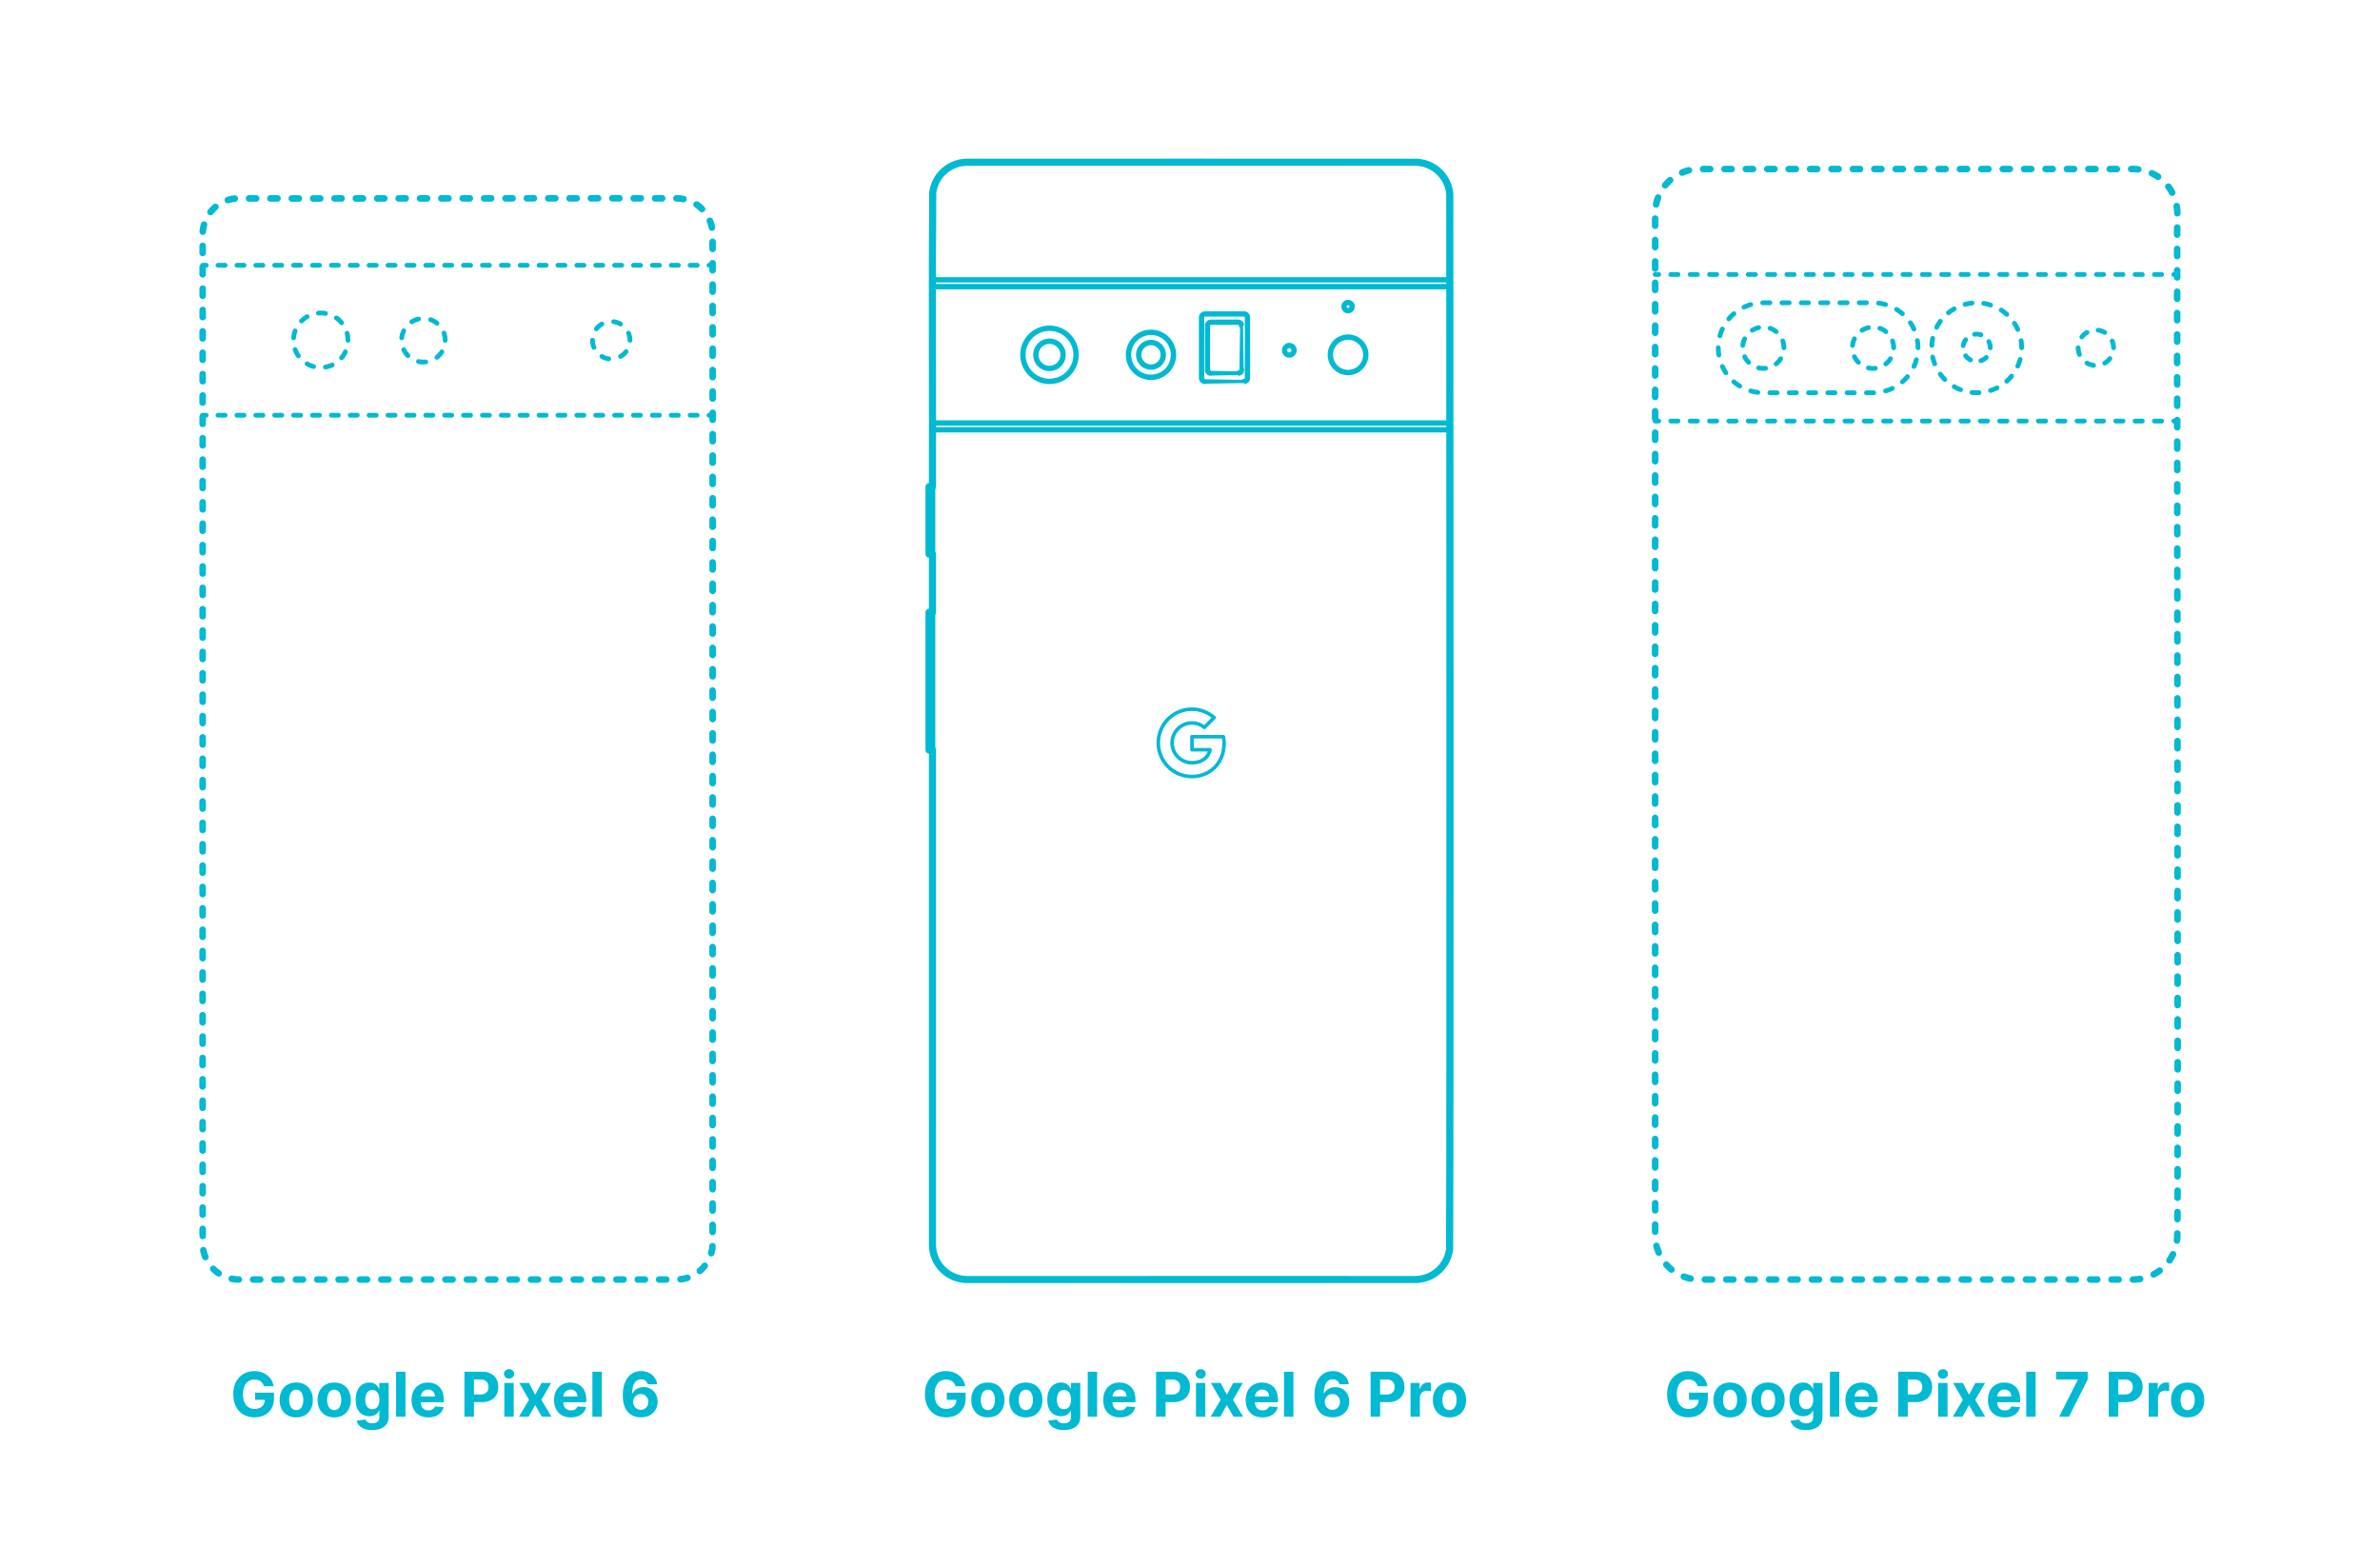 <?xml version="1.0" encoding="utf-8"?>
<!-- Generator: Adobe Illustrator 27.0.1, SVG Export Plug-In . SVG Version: 6.00 Build 0)  -->
<!DOCTYPE svg PUBLIC "-//W3C//DTD SVG 1.1//EN" "http://www.w3.org/Graphics/SVG/1.1/DTD/svg11.dtd">
<svg version="1.1" xmlns:x="http://ns.adobe.com/Extensibility/1.0/" xmlns:i="http://ns.adobe.com/AdobeIllustrator/10.0/" xmlns:graph="http://ns.adobe.com/Graphs/1.0/"
	 xmlns="http://www.w3.org/2000/svg" xmlns:xlink="http://www.w3.org/1999/xlink" x="0px" y="0px" width="1000px" height="650px"
	 viewBox="0 0 1000 650" enable-background="new 0 0 1000 650" xml:space="preserve">
<g id="FILL-BACKGROUND">
	<rect x="0" fill="#FFFFFF" width="1000" height="650"/>
</g>
<g id="N-DIMENSIONS">
</g>
<g id="N-TEXT">
	<g id="MTEXT_00000067931132960881914860000011599918579789640358_">
		<g>
			<g>
				<path fill="#00B9D2" d="M110.888,582.463c-0.129-0.449-0.311-0.848-0.545-1.196c-0.234-0.348-0.519-0.643-0.854-0.886
					c-0.336-0.243-0.718-0.429-1.146-0.559s-0.9-0.194-1.417-0.194c-0.967,0-1.814,0.24-2.544,0.72s-1.297,1.177-1.703,2.091
					s-0.609,2.03-0.609,3.347c0,1.317,0.2,2.438,0.6,3.361c0.4,0.923,0.967,1.626,1.699,2.11s1.598,0.725,2.595,0.725
					c0.904,0,1.679-0.162,2.322-0.484c0.643-0.323,1.135-0.78,1.477-1.371c0.342-0.591,0.513-1.29,0.513-2.096l0.812,0.12h-4.875
					v-3.01h7.913v2.382c0,1.662-0.352,3.088-1.053,4.28c-0.702,1.191-1.668,2.108-2.899,2.751c-1.231,0.644-2.641,0.965-4.229,0.965
					c-1.772,0-3.33-0.392-4.672-1.177c-1.342-0.785-2.387-1.902-3.135-3.352c-0.748-1.45-1.122-3.172-1.122-5.166
					c0-1.533,0.224-2.9,0.67-4.104s1.072-2.224,1.879-3.061c0.806-0.837,1.745-1.474,2.815-1.911
					c1.071-0.437,2.231-0.655,3.481-0.655c1.07,0,2.068,0.155,2.991,0.466c0.923,0.311,1.743,0.75,2.461,1.315
					c0.717,0.566,1.303,1.239,1.759,2.018c0.455,0.779,0.748,1.636,0.877,2.571H110.888z"/>
				<path fill="#00B9D2" d="M124.46,595.537c-1.435,0-2.673-0.306-3.716-0.918c-1.044-0.612-1.849-1.468-2.415-2.567
					s-0.85-2.374-0.85-3.827c0-1.465,0.283-2.747,0.85-3.845c0.566-1.099,1.371-1.955,2.415-2.567
					c1.043-0.612,2.281-0.919,3.716-0.919s2.673,0.307,3.716,0.919c1.044,0.612,1.849,1.468,2.415,2.567
					c0.566,1.099,0.85,2.38,0.85,3.845c0,1.453-0.283,2.729-0.85,3.827s-1.371,1.955-2.415,2.567
					C127.133,595.23,125.895,595.537,124.46,595.537z M124.479,592.49c0.652,0,1.197-0.186,1.634-0.559
					c0.438-0.372,0.769-0.882,0.993-1.528c0.225-0.646,0.337-1.382,0.337-2.207c0-0.825-0.112-1.561-0.337-2.207
					c-0.225-0.646-0.556-1.157-0.993-1.533c-0.437-0.375-0.981-0.563-1.634-0.563c-0.659,0-1.211,0.188-1.657,0.563
					c-0.446,0.375-0.782,0.887-1.007,1.533c-0.225,0.646-0.337,1.382-0.337,2.207c0,0.825,0.112,1.56,0.337,2.207
					c0.225,0.646,0.561,1.156,1.007,1.528C123.268,592.304,123.819,592.49,124.479,592.49z"/>
				<path fill="#00B9D2" d="M140.414,595.537c-1.434,0-2.673-0.306-3.716-0.918s-1.849-1.468-2.414-2.567
					c-0.566-1.099-0.85-2.374-0.85-3.827c0-1.465,0.283-2.747,0.85-3.845c0.565-1.099,1.371-1.955,2.414-2.567
					s2.282-0.919,3.716-0.919c1.435,0,2.674,0.307,3.717,0.919s1.848,1.468,2.414,2.567c0.566,1.099,0.85,2.38,0.85,3.845
					c0,1.453-0.283,2.729-0.85,3.827s-1.371,1.955-2.414,2.567S141.849,595.537,140.414,595.537z M140.433,592.49
					c0.652,0,1.197-0.186,1.635-0.559c0.437-0.372,0.768-0.882,0.992-1.528c0.225-0.646,0.337-1.382,0.337-2.207
					c0-0.825-0.112-1.561-0.337-2.207c-0.225-0.646-0.556-1.157-0.992-1.533c-0.438-0.375-0.982-0.563-1.635-0.563
					c-0.658,0-1.211,0.188-1.657,0.563c-0.446,0.375-0.781,0.887-1.006,1.533c-0.225,0.646-0.337,1.382-0.337,2.207
					c0,0.825,0.112,1.56,0.337,2.207c0.225,0.646,0.56,1.156,1.006,1.528C139.222,592.304,139.774,592.49,140.433,592.49z"/>
				<path fill="#00B9D2" d="M156.351,600.874c-1.274,0-2.365-0.174-3.273-0.522c-0.907-0.348-1.629-0.82-2.165-1.417
					c-0.535-0.597-0.883-1.268-1.043-2.013l3.638-0.49c0.111,0.283,0.286,0.548,0.526,0.794c0.24,0.246,0.559,0.444,0.956,0.595
					c0.396,0.151,0.881,0.227,1.454,0.227c0.855,0,1.562-0.208,2.118-0.624c0.558-0.416,0.836-1.109,0.836-2.082v-2.594h-0.166
					c-0.173,0.394-0.431,0.766-0.775,1.117c-0.345,0.351-0.788,0.637-1.33,0.858c-0.541,0.222-1.188,0.333-1.938,0.333
					c-1.065,0-2.033-0.248-2.904-0.743s-1.563-1.256-2.077-2.281s-0.771-2.322-0.771-3.892c0-1.606,0.261-2.948,0.784-4.025
					s1.221-1.884,2.092-2.419c0.871-0.536,1.826-0.804,2.866-0.804c0.794,0,1.459,0.134,1.995,0.402
					c0.535,0.268,0.968,0.6,1.297,0.997s0.583,0.787,0.762,1.168h0.147v-2.382h3.905v14.32c0,1.206-0.295,2.216-0.886,3.028
					s-1.408,1.423-2.451,1.833C158.903,600.668,157.705,600.874,156.351,600.874z M156.434,592.102c0.634,0,1.171-0.158,1.611-0.476
					c0.44-0.317,0.778-0.772,1.016-1.366c0.237-0.594,0.355-1.307,0.355-2.138s-0.117-1.552-0.351-2.165
					c-0.234-0.612-0.572-1.088-1.016-1.426s-0.982-0.508-1.616-0.508c-0.646,0-1.19,0.174-1.634,0.521s-0.779,0.83-1.007,1.445
					c-0.228,0.616-0.342,1.327-0.342,2.133c0,0.819,0.116,1.525,0.347,2.119c0.23,0.594,0.566,1.053,1.006,1.375
					C155.244,591.94,155.787,592.102,156.434,592.102z"/>
				<path fill="#00B9D2" d="M170.356,576.351v18.909h-3.933v-18.909H170.356z"/>
				<path fill="#00B9D2" d="M179.959,595.537c-1.459,0-2.713-0.297-3.763-0.891c-1.05-0.594-1.857-1.438-2.424-2.53
					c-0.566-1.092-0.85-2.387-0.85-3.882c0-1.458,0.283-2.739,0.85-3.841c0.566-1.102,1.365-1.96,2.396-2.576
					c1.03-0.615,2.241-0.923,3.633-0.923c0.936,0,1.808,0.149,2.617,0.448c0.81,0.298,1.518,0.746,2.124,1.343
					s1.078,1.347,1.417,2.248c0.339,0.902,0.508,1.956,0.508,3.163v1.08h-11.975v-2.438h8.272c0-0.566-0.123-1.068-0.369-1.505
					s-0.587-0.78-1.021-1.03c-0.434-0.249-0.938-0.374-1.51-0.374c-0.597,0-1.125,0.137-1.583,0.411
					c-0.459,0.274-0.817,0.64-1.076,1.099c-0.258,0.458-0.391,0.968-0.396,1.528v2.317c0,0.702,0.131,1.308,0.393,1.819
					c0.261,0.511,0.632,0.905,1.112,1.182c0.479,0.277,1.049,0.416,1.708,0.416c0.437,0,0.837-0.062,1.2-0.185
					s0.674-0.308,0.933-0.554c0.259-0.246,0.455-0.547,0.591-0.905l3.638,0.24c-0.185,0.874-0.562,1.636-1.131,2.285
					s-1.302,1.154-2.197,1.514C182.161,595.357,181.128,595.537,179.959,595.537z"/>
				<path fill="#00B9D2" d="M195.138,595.26v-18.909h7.46c1.434,0,2.656,0.272,3.665,0.817c1.01,0.544,1.78,1.299,2.313,2.262
					c0.532,0.963,0.799,2.073,0.799,3.329s-0.271,2.364-0.812,3.324c-0.542,0.96-1.325,1.708-2.351,2.244
					c-1.024,0.536-2.264,0.803-3.716,0.803h-4.755v-3.204h4.108c0.77,0,1.405-0.134,1.906-0.402c0.502-0.268,0.878-0.64,1.127-1.117
					c0.249-0.477,0.374-1.026,0.374-1.648c0-0.628-0.125-1.177-0.374-1.648c-0.249-0.471-0.627-0.837-1.131-1.099
					c-0.505-0.262-1.146-0.393-1.921-0.393h-2.696v15.641H195.138z"/>
				<path fill="#00B9D2" d="M213.89,579.25c-0.585,0-1.087-0.194-1.505-0.582c-0.419-0.388-0.628-0.855-0.628-1.403
					s0.209-1.017,0.628-1.408c0.418-0.391,0.917-0.586,1.495-0.586c0.591,0,1.095,0.194,1.51,0.582
					c0.416,0.388,0.623,0.855,0.623,1.403s-0.207,1.018-0.623,1.408C214.975,579.055,214.474,579.25,213.89,579.25z M211.904,595.26
					v-14.182h3.934v14.182H211.904z"/>
				<path fill="#00B9D2" d="M222.264,581.078l2.604,4.958l2.668-4.958h4.035l-4.108,7.091l4.219,7.091h-4.016l-2.798-4.903
					l-2.751,4.903h-4.062l4.21-7.091l-4.062-7.091H222.264z"/>
				<path fill="#00B9D2" d="M239.834,595.537c-1.459,0-2.713-0.297-3.763-0.891c-1.05-0.594-1.857-1.438-2.424-2.53
					c-0.566-1.092-0.85-2.387-0.85-3.882c0-1.458,0.283-2.739,0.85-3.841c0.566-1.102,1.365-1.96,2.396-2.576
					c1.03-0.615,2.241-0.923,3.633-0.923c0.936,0,1.808,0.149,2.617,0.448c0.81,0.298,1.518,0.746,2.124,1.343
					s1.078,1.347,1.417,2.248c0.339,0.902,0.508,1.956,0.508,3.163v1.08h-11.975v-2.438h8.272c0-0.566-0.123-1.068-0.369-1.505
					s-0.587-0.78-1.021-1.03c-0.434-0.249-0.938-0.374-1.51-0.374c-0.597,0-1.125,0.137-1.583,0.411
					c-0.459,0.274-0.817,0.64-1.076,1.099c-0.258,0.458-0.391,0.968-0.396,1.528v2.317c0,0.702,0.131,1.308,0.393,1.819
					c0.261,0.511,0.632,0.905,1.112,1.182c0.479,0.277,1.049,0.416,1.708,0.416c0.437,0,0.837-0.062,1.2-0.185
					s0.674-0.308,0.933-0.554c0.259-0.246,0.455-0.547,0.591-0.905l3.638,0.24c-0.185,0.874-0.562,1.636-1.131,2.285
					s-1.302,1.154-2.197,1.514C242.036,595.357,241.003,595.537,239.834,595.537z"/>
				<path fill="#00B9D2" d="M252.843,576.351v18.909h-3.933v-18.909H252.843z"/>
				<path fill="#00B9D2" d="M269.23,595.518c-0.973-0.006-1.909-0.169-2.811-0.489c-0.902-0.32-1.71-0.84-2.424-1.56
					c-0.715-0.72-1.279-1.674-1.694-2.862c-0.416-1.188-0.623-2.647-0.623-4.376c0.006-1.588,0.188-3.008,0.549-4.261
					c0.36-1.252,0.877-2.316,1.552-3.19c0.674-0.874,1.481-1.54,2.423-1.999c0.942-0.458,1.998-0.688,3.167-0.688
					c1.262,0,2.376,0.245,3.343,0.734c0.966,0.489,1.743,1.153,2.331,1.99s0.943,1.776,1.066,2.816h-3.942
					c-0.154-0.659-0.478-1.175-0.97-1.551c-0.492-0.375-1.102-0.563-1.828-0.563c-1.23,0-2.165,0.536-2.802,1.606
					c-0.638,1.071-0.962,2.527-0.975,4.367h0.13c0.283-0.56,0.666-1.039,1.149-1.436s1.034-0.702,1.652-0.914
					c0.619-0.212,1.272-0.319,1.962-0.319c1.12,0,2.117,0.263,2.992,0.79c0.873,0.526,1.562,1.248,2.067,2.165
					c0.505,0.917,0.758,1.967,0.758,3.148c0,1.281-0.298,2.419-0.892,3.417s-1.422,1.777-2.483,2.34
					C271.867,595.246,270.635,595.524,269.23,595.518z M269.213,592.379c0.615,0,1.166-0.147,1.652-0.443s0.868-0.696,1.145-1.2
					c0.277-0.505,0.416-1.071,0.416-1.699s-0.138-1.191-0.411-1.689c-0.274-0.499-0.651-0.896-1.131-1.191
					c-0.48-0.295-1.028-0.443-1.644-0.443c-0.462,0-0.888,0.086-1.279,0.258c-0.391,0.173-0.732,0.413-1.024,0.72
					c-0.292,0.308-0.521,0.664-0.688,1.066c-0.167,0.403-0.25,0.833-0.25,1.288c0,0.609,0.141,1.167,0.421,1.671
					c0.279,0.505,0.661,0.908,1.145,1.209S268.597,592.379,269.213,592.379z"/>
			</g>
		</g>
	</g>
	<g id="MTEXT_00000147934543772590940900000000039955178848494489_">
		<g>
			<g>
				<path fill="#00B9D2" d="M401.494,582.463c-0.129-0.449-0.311-0.848-0.544-1.196c-0.234-0.348-0.519-0.643-0.854-0.886
					s-0.717-0.429-1.145-0.559s-0.9-0.194-1.418-0.194c-0.966,0-1.813,0.24-2.543,0.72s-1.298,1.177-1.704,2.091
					s-0.609,2.03-0.609,3.347c0,1.317,0.2,2.438,0.601,3.361s0.966,1.626,1.699,2.11c0.732,0.483,1.597,0.725,2.594,0.725
					c0.905,0,1.679-0.162,2.322-0.484c0.644-0.323,1.136-0.78,1.478-1.371c0.342-0.591,0.513-1.29,0.513-2.096l0.812,0.12h-4.875
					v-3.01h7.912v2.382c0,1.662-0.351,3.088-1.053,4.28c-0.701,1.191-1.668,2.108-2.898,2.751c-1.231,0.644-2.641,0.965-4.229,0.965
					c-1.772,0-3.33-0.392-4.672-1.177c-1.342-0.785-2.387-1.902-3.134-3.352c-0.748-1.45-1.122-3.172-1.122-5.166
					c0-1.533,0.223-2.9,0.669-4.104s1.072-2.224,1.879-3.061c0.807-0.837,1.745-1.474,2.816-1.911s2.231-0.655,3.48-0.655
					c1.071,0,2.068,0.155,2.992,0.466c0.923,0.311,1.743,0.75,2.46,1.315c0.717,0.566,1.304,1.239,1.759,2.018
					c0.456,0.779,0.748,1.636,0.877,2.571H401.494z"/>
				<path fill="#00B9D2" d="M415.066,595.537c-1.434,0-2.673-0.306-3.716-0.918s-1.849-1.468-2.414-2.567
					c-0.566-1.099-0.85-2.374-0.85-3.827c0-1.465,0.283-2.747,0.85-3.845c0.565-1.099,1.371-1.955,2.414-2.567
					s2.282-0.919,3.716-0.919c1.435,0,2.674,0.307,3.717,0.919s1.848,1.468,2.414,2.567c0.566,1.099,0.85,2.38,0.85,3.845
					c0,1.453-0.283,2.729-0.85,3.827s-1.371,1.955-2.414,2.567S416.501,595.537,415.066,595.537z M415.085,592.49
					c0.652,0,1.197-0.186,1.635-0.559c0.437-0.372,0.768-0.882,0.992-1.528c0.225-0.646,0.337-1.382,0.337-2.207
					c0-0.825-0.112-1.561-0.337-2.207c-0.225-0.646-0.556-1.157-0.992-1.533c-0.438-0.375-0.982-0.563-1.635-0.563
					c-0.658,0-1.211,0.188-1.657,0.563c-0.446,0.375-0.781,0.887-1.006,1.533c-0.225,0.646-0.337,1.382-0.337,2.207
					c0,0.825,0.112,1.56,0.337,2.207c0.225,0.646,0.56,1.156,1.006,1.528C413.874,592.304,414.427,592.49,415.085,592.49z"/>
				<path fill="#00B9D2" d="M431.021,595.537c-1.435,0-2.673-0.306-3.716-0.918c-1.044-0.612-1.849-1.468-2.415-2.567
					s-0.85-2.374-0.85-3.827c0-1.465,0.283-2.747,0.85-3.845c0.566-1.099,1.371-1.955,2.415-2.567
					c1.043-0.612,2.281-0.919,3.716-0.919s2.673,0.307,3.716,0.919c1.044,0.612,1.849,1.468,2.415,2.567
					c0.566,1.099,0.85,2.38,0.85,3.845c0,1.453-0.283,2.729-0.85,3.827s-1.371,1.955-2.415,2.567
					C433.694,595.23,432.456,595.537,431.021,595.537z M431.04,592.49c0.652,0,1.197-0.186,1.634-0.559
					c0.438-0.372,0.769-0.882,0.993-1.528c0.225-0.646,0.337-1.382,0.337-2.207c0-0.825-0.112-1.561-0.337-2.207
					c-0.225-0.646-0.556-1.157-0.993-1.533c-0.437-0.375-0.981-0.563-1.634-0.563c-0.659,0-1.211,0.188-1.657,0.563
					c-0.446,0.375-0.782,0.887-1.007,1.533c-0.225,0.646-0.337,1.382-0.337,2.207c0,0.825,0.112,1.56,0.337,2.207
					c0.225,0.646,0.561,1.156,1.007,1.528C429.829,592.304,430.381,592.49,431.04,592.49z"/>
				<path fill="#00B9D2" d="M446.957,600.874c-1.274,0-2.365-0.174-3.273-0.522c-0.907-0.348-1.629-0.82-2.165-1.417
					c-0.535-0.597-0.883-1.268-1.043-2.013l3.638-0.49c0.111,0.283,0.286,0.548,0.526,0.794c0.24,0.246,0.559,0.444,0.956,0.595
					c0.396,0.151,0.881,0.227,1.454,0.227c0.855,0,1.562-0.208,2.118-0.624c0.558-0.416,0.836-1.109,0.836-2.082v-2.594h-0.166
					c-0.173,0.394-0.431,0.766-0.775,1.117c-0.345,0.351-0.788,0.637-1.33,0.858c-0.541,0.222-1.188,0.333-1.938,0.333
					c-1.065,0-2.033-0.248-2.904-0.743s-1.563-1.256-2.077-2.281s-0.771-2.322-0.771-3.892c0-1.606,0.261-2.948,0.784-4.025
					s1.221-1.884,2.092-2.419c0.871-0.536,1.826-0.804,2.866-0.804c0.794,0,1.459,0.134,1.995,0.402
					c0.535,0.268,0.968,0.6,1.297,0.997s0.583,0.787,0.762,1.168h0.147v-2.382h3.905v14.32c0,1.206-0.295,2.216-0.886,3.028
					s-1.408,1.423-2.451,1.833C449.51,600.668,448.312,600.874,446.957,600.874z M447.04,592.102c0.634,0,1.171-0.158,1.611-0.476
					c0.44-0.317,0.778-0.772,1.016-1.366c0.237-0.594,0.355-1.307,0.355-2.138s-0.117-1.552-0.351-2.165
					c-0.234-0.612-0.572-1.088-1.016-1.426s-0.982-0.508-1.616-0.508c-0.646,0-1.19,0.174-1.634,0.521s-0.779,0.83-1.007,1.445
					c-0.228,0.616-0.342,1.327-0.342,2.133c0,0.819,0.116,1.525,0.347,2.119c0.23,0.594,0.566,1.053,1.006,1.375
					C445.851,591.94,446.394,592.102,447.04,592.102z"/>
				<path fill="#00B9D2" d="M460.964,576.351v18.909h-3.934v-18.909H460.964z"/>
				<path fill="#00B9D2" d="M470.565,595.537c-1.459,0-2.713-0.297-3.763-0.891c-1.049-0.594-1.857-1.438-2.423-2.53
					c-0.566-1.092-0.85-2.387-0.85-3.882c0-1.458,0.283-2.739,0.85-3.841c0.565-1.102,1.364-1.96,2.396-2.576
					c1.031-0.615,2.242-0.923,3.633-0.923c0.936,0,1.809,0.149,2.618,0.448c0.81,0.298,1.517,0.746,2.123,1.343
					s1.079,1.347,1.418,2.248c0.338,0.902,0.508,1.956,0.508,3.163v1.08H465.1v-2.438h8.272c0-0.566-0.123-1.068-0.369-1.505
					s-0.586-0.78-1.021-1.03c-0.434-0.249-0.937-0.374-1.509-0.374c-0.598,0-1.125,0.137-1.584,0.411
					c-0.458,0.274-0.817,0.64-1.075,1.099c-0.259,0.458-0.392,0.968-0.397,1.528v2.317c0,0.702,0.131,1.308,0.393,1.819
					s0.633,0.905,1.112,1.182c0.48,0.277,1.05,0.416,1.708,0.416c0.438,0,0.838-0.062,1.2-0.185
					c0.363-0.123,0.675-0.308,0.933-0.554c0.259-0.246,0.456-0.547,0.591-0.905l3.639,0.24c-0.186,0.874-0.562,1.636-1.132,2.285
					s-1.302,1.154-2.197,1.514C472.768,595.357,471.735,595.537,470.565,595.537z"/>
				<path fill="#00B9D2" d="M485.744,595.26v-18.909h7.46c1.435,0,2.656,0.272,3.666,0.817c1.01,0.544,1.78,1.299,2.312,2.262
					c0.532,0.963,0.799,2.073,0.799,3.329s-0.271,2.364-0.812,3.324c-0.542,0.96-1.325,1.708-2.35,2.244
					c-1.025,0.536-2.264,0.803-3.717,0.803h-4.755v-3.204h4.109c0.769,0,1.404-0.134,1.906-0.402
					c0.502-0.268,0.877-0.64,1.126-1.117c0.25-0.477,0.374-1.026,0.374-1.648c0-0.628-0.124-1.177-0.374-1.648
					c-0.249-0.471-0.626-0.837-1.131-1.099s-1.145-0.393-1.92-0.393h-2.696v15.641H485.744z"/>
				<path fill="#00B9D2" d="M504.496,579.25c-0.585,0-1.086-0.194-1.505-0.582c-0.419-0.388-0.628-0.855-0.628-1.403
					s0.209-1.017,0.628-1.408c0.419-0.391,0.917-0.586,1.496-0.586c0.591,0,1.094,0.194,1.51,0.582
					c0.415,0.388,0.623,0.855,0.623,1.403s-0.208,1.018-0.623,1.408C505.581,579.055,505.081,579.25,504.496,579.25z
					 M502.512,595.26v-14.182h3.933v14.182H502.512z"/>
				<path fill="#00B9D2" d="M512.87,581.078l2.604,4.958l2.668-4.958h4.035l-4.109,7.091l4.22,7.091h-4.017l-2.797-4.903
					l-2.752,4.903h-4.062l4.21-7.091l-4.062-7.091H512.87z"/>
				<path fill="#00B9D2" d="M530.44,595.537c-1.459,0-2.713-0.297-3.763-0.891c-1.049-0.594-1.857-1.438-2.423-2.53
					c-0.566-1.092-0.85-2.387-0.85-3.882c0-1.458,0.283-2.739,0.85-3.841c0.565-1.102,1.364-1.96,2.396-2.576
					c1.031-0.615,2.242-0.923,3.633-0.923c0.936,0,1.809,0.149,2.618,0.448c0.81,0.298,1.517,0.746,2.123,1.343
					s1.079,1.347,1.418,2.248c0.338,0.902,0.508,1.956,0.508,3.163v1.08h-11.976v-2.438h8.272c0-0.566-0.123-1.068-0.369-1.505
					s-0.586-0.78-1.021-1.03c-0.434-0.249-0.937-0.374-1.509-0.374c-0.598,0-1.125,0.137-1.584,0.411
					c-0.458,0.274-0.817,0.64-1.075,1.099c-0.259,0.458-0.392,0.968-0.397,1.528v2.317c0,0.702,0.131,1.308,0.393,1.819
					s0.633,0.905,1.112,1.182c0.48,0.277,1.05,0.416,1.708,0.416c0.438,0,0.838-0.062,1.2-0.185
					c0.363-0.123,0.675-0.308,0.933-0.554c0.259-0.246,0.456-0.547,0.591-0.905l3.639,0.24c-0.186,0.874-0.562,1.636-1.132,2.285
					s-1.302,1.154-2.197,1.514C532.643,595.357,531.61,595.537,530.44,595.537z"/>
				<path fill="#00B9D2" d="M543.45,576.351v18.909h-3.934v-18.909H543.45z"/>
				<path fill="#00B9D2" d="M559.838,595.518c-0.973-0.006-1.91-0.169-2.812-0.489c-0.901-0.32-1.71-0.84-2.424-1.56
					s-1.278-1.674-1.694-2.862c-0.415-1.188-0.623-2.647-0.623-4.376c0.006-1.588,0.189-3.008,0.55-4.261
					c0.359-1.252,0.877-2.316,1.551-3.19s1.482-1.54,2.424-1.999c0.941-0.458,1.997-0.688,3.167-0.688
					c1.262,0,2.376,0.245,3.342,0.734c0.967,0.489,1.744,1.153,2.332,1.99c0.587,0.837,0.942,1.776,1.066,2.816h-3.942
					c-0.154-0.659-0.478-1.175-0.97-1.551c-0.493-0.375-1.103-0.563-1.828-0.563c-1.231,0-2.165,0.536-2.803,1.606
					c-0.637,1.071-0.962,2.527-0.974,4.367h0.129c0.283-0.56,0.666-1.039,1.149-1.436s1.034-0.702,1.653-0.914
					c0.618-0.212,1.272-0.319,1.962-0.319c1.12,0,2.117,0.263,2.991,0.79s1.563,1.248,2.068,2.165
					c0.505,0.917,0.757,1.967,0.757,3.148c0,1.281-0.297,2.419-0.891,3.417c-0.595,0.997-1.422,1.777-2.483,2.34
					C562.474,595.246,561.241,595.524,559.838,595.518z M559.819,592.379c0.615,0,1.166-0.147,1.652-0.443s0.868-0.696,1.146-1.2
					c0.276-0.505,0.415-1.071,0.415-1.699s-0.137-1.191-0.41-1.689c-0.274-0.499-0.651-0.896-1.132-1.191
					c-0.479-0.295-1.027-0.443-1.644-0.443c-0.461,0-0.888,0.086-1.278,0.258c-0.391,0.173-0.732,0.413-1.024,0.72
					c-0.293,0.308-0.522,0.664-0.688,1.066c-0.166,0.403-0.249,0.833-0.249,1.288c0,0.609,0.14,1.167,0.42,1.671
					s0.662,0.908,1.145,1.209C558.654,592.229,559.204,592.379,559.819,592.379z"/>
				<path fill="#00B9D2" d="M575.885,595.26v-18.909h7.46c1.435,0,2.656,0.272,3.666,0.817c1.01,0.544,1.78,1.299,2.312,2.262
					c0.532,0.963,0.799,2.073,0.799,3.329s-0.271,2.364-0.812,3.324c-0.542,0.96-1.325,1.708-2.35,2.244
					c-1.025,0.536-2.264,0.803-3.717,0.803h-4.755v-3.204h4.109c0.769,0,1.404-0.134,1.906-0.402
					c0.502-0.268,0.877-0.64,1.126-1.117c0.25-0.477,0.374-1.026,0.374-1.648c0-0.628-0.124-1.177-0.374-1.648
					c-0.249-0.471-0.626-0.837-1.131-1.099s-1.145-0.393-1.92-0.393h-2.696v15.641H575.885z"/>
				<path fill="#00B9D2" d="M592.652,595.26v-14.182h3.812v2.474h0.148c0.258-0.88,0.692-1.546,1.302-1.999
					c0.609-0.452,1.311-0.678,2.104-0.678c0.197,0,0.409,0.012,0.638,0.037c0.228,0.025,0.428,0.059,0.6,0.102v3.49
					c-0.185-0.056-0.44-0.104-0.767-0.148c-0.326-0.043-0.624-0.064-0.896-0.064c-0.578,0-1.094,0.125-1.546,0.374
					c-0.453,0.249-0.81,0.595-1.071,1.039s-0.393,0.954-0.393,1.533v8.023H592.652z"/>
				<path fill="#00B9D2" d="M609.021,595.537c-1.435,0-2.673-0.306-3.716-0.918c-1.044-0.612-1.849-1.468-2.415-2.567
					s-0.85-2.374-0.85-3.827c0-1.465,0.283-2.747,0.85-3.845c0.566-1.099,1.371-1.955,2.415-2.567
					c1.043-0.612,2.281-0.919,3.716-0.919s2.673,0.307,3.716,0.919c1.044,0.612,1.849,1.468,2.415,2.567
					c0.566,1.099,0.85,2.38,0.85,3.845c0,1.453-0.283,2.729-0.85,3.827s-1.371,1.955-2.415,2.567
					C611.694,595.23,610.456,595.537,609.021,595.537z M609.04,592.49c0.652,0,1.197-0.186,1.634-0.559
					c0.438-0.372,0.769-0.882,0.993-1.528c0.225-0.646,0.337-1.382,0.337-2.207c0-0.825-0.112-1.561-0.337-2.207
					c-0.225-0.646-0.556-1.157-0.993-1.533c-0.437-0.375-0.981-0.563-1.634-0.563c-0.659,0-1.211,0.188-1.657,0.563
					c-0.446,0.375-0.782,0.887-1.007,1.533c-0.225,0.646-0.337,1.382-0.337,2.207c0,0.825,0.112,1.56,0.337,2.207
					c0.225,0.646,0.561,1.156,1.007,1.528C607.829,592.304,608.381,592.49,609.04,592.49z"/>
			</g>
		</g>
	</g>
	<g id="MTEXT_00000182503607174472980100000015465267510109551031_">
		<g>
			<g>
				<path fill="#00B9D2" d="M713.344,582.463c-0.129-0.449-0.311-0.848-0.544-1.196c-0.234-0.348-0.519-0.643-0.854-0.886
					s-0.717-0.429-1.145-0.559s-0.9-0.194-1.418-0.194c-0.966,0-1.813,0.24-2.543,0.72s-1.298,1.177-1.704,2.091
					s-0.609,2.03-0.609,3.347c0,1.317,0.2,2.438,0.601,3.361s0.966,1.626,1.699,2.11c0.732,0.483,1.597,0.725,2.594,0.725
					c0.905,0,1.679-0.162,2.322-0.484c0.644-0.323,1.136-0.78,1.478-1.371c0.342-0.591,0.513-1.29,0.513-2.096l0.812,0.12h-4.875
					v-3.01h7.912v2.382c0,1.662-0.351,3.088-1.053,4.28c-0.701,1.191-1.668,2.108-2.898,2.751c-1.231,0.644-2.641,0.965-4.229,0.965
					c-1.772,0-3.33-0.392-4.672-1.177c-1.342-0.785-2.387-1.902-3.134-3.352c-0.748-1.45-1.122-3.172-1.122-5.166
					c0-1.533,0.223-2.9,0.669-4.104s1.072-2.224,1.879-3.061c0.807-0.837,1.745-1.474,2.816-1.911s2.231-0.655,3.48-0.655
					c1.071,0,2.068,0.155,2.992,0.466c0.923,0.311,1.743,0.75,2.46,1.315c0.717,0.566,1.304,1.239,1.759,2.018
					c0.456,0.779,0.748,1.636,0.877,2.571H713.344z"/>
				<path fill="#00B9D2" d="M726.916,595.537c-1.434,0-2.673-0.306-3.716-0.918s-1.849-1.468-2.414-2.567
					c-0.566-1.099-0.85-2.374-0.85-3.827c0-1.465,0.283-2.747,0.85-3.845c0.565-1.099,1.371-1.955,2.414-2.567
					s2.282-0.919,3.716-0.919c1.435,0,2.674,0.307,3.717,0.919s1.848,1.468,2.414,2.567c0.566,1.099,0.85,2.38,0.85,3.845
					c0,1.453-0.283,2.729-0.85,3.827s-1.371,1.955-2.414,2.567S728.351,595.537,726.916,595.537z M726.935,592.49
					c0.652,0,1.197-0.186,1.635-0.559c0.437-0.372,0.768-0.882,0.992-1.528c0.225-0.646,0.337-1.382,0.337-2.207
					c0-0.825-0.112-1.561-0.337-2.207c-0.225-0.646-0.556-1.157-0.992-1.533c-0.438-0.375-0.982-0.563-1.635-0.563
					c-0.658,0-1.211,0.188-1.657,0.563c-0.446,0.375-0.781,0.887-1.006,1.533c-0.225,0.646-0.337,1.382-0.337,2.207
					c0,0.825,0.112,1.56,0.337,2.207c0.225,0.646,0.56,1.156,1.006,1.528C725.724,592.304,726.276,592.49,726.935,592.49z"/>
				<path fill="#00B9D2" d="M742.871,595.537c-1.435,0-2.673-0.306-3.716-0.918c-1.044-0.612-1.849-1.468-2.415-2.567
					s-0.85-2.374-0.85-3.827c0-1.465,0.283-2.747,0.85-3.845c0.566-1.099,1.371-1.955,2.415-2.567
					c1.043-0.612,2.281-0.919,3.716-0.919s2.673,0.307,3.716,0.919c1.044,0.612,1.849,1.468,2.415,2.567
					c0.566,1.099,0.85,2.38,0.85,3.845c0,1.453-0.283,2.729-0.85,3.827s-1.371,1.955-2.415,2.567
					C745.544,595.23,744.306,595.537,742.871,595.537z M742.89,592.49c0.652,0,1.197-0.186,1.634-0.559
					c0.438-0.372,0.769-0.882,0.993-1.528c0.225-0.646,0.337-1.382,0.337-2.207c0-0.825-0.112-1.561-0.337-2.207
					c-0.225-0.646-0.556-1.157-0.993-1.533c-0.437-0.375-0.981-0.563-1.634-0.563c-0.659,0-1.211,0.188-1.657,0.563
					c-0.446,0.375-0.782,0.887-1.007,1.533c-0.225,0.646-0.337,1.382-0.337,2.207c0,0.825,0.112,1.56,0.337,2.207
					c0.225,0.646,0.561,1.156,1.007,1.528C741.679,592.304,742.23,592.49,742.89,592.49z"/>
				<path fill="#00B9D2" d="M758.807,600.874c-1.274,0-2.365-0.174-3.273-0.522c-0.907-0.348-1.629-0.82-2.165-1.417
					c-0.535-0.597-0.883-1.268-1.043-2.013l3.638-0.49c0.111,0.283,0.286,0.548,0.526,0.794c0.24,0.246,0.559,0.444,0.956,0.595
					c0.396,0.151,0.881,0.227,1.454,0.227c0.855,0,1.562-0.208,2.118-0.624c0.558-0.416,0.836-1.109,0.836-2.082v-2.594h-0.166
					c-0.173,0.394-0.431,0.766-0.775,1.117c-0.345,0.351-0.788,0.637-1.33,0.858c-0.541,0.222-1.188,0.333-1.938,0.333
					c-1.065,0-2.033-0.248-2.904-0.743s-1.563-1.256-2.077-2.281s-0.771-2.322-0.771-3.892c0-1.606,0.261-2.948,0.784-4.025
					s1.221-1.884,2.092-2.419c0.871-0.536,1.826-0.804,2.866-0.804c0.794,0,1.459,0.134,1.995,0.402
					c0.535,0.268,0.968,0.6,1.297,0.997s0.583,0.787,0.762,1.168h0.147v-2.382h3.905v14.32c0,1.206-0.295,2.216-0.886,3.028
					s-1.408,1.423-2.451,1.833C761.359,600.668,760.161,600.874,758.807,600.874z M758.89,592.102c0.634,0,1.171-0.158,1.611-0.476
					c0.44-0.317,0.778-0.772,1.016-1.366c0.237-0.594,0.355-1.307,0.355-2.138s-0.117-1.552-0.351-2.165
					c-0.234-0.612-0.572-1.088-1.016-1.426s-0.982-0.508-1.616-0.508c-0.646,0-1.19,0.174-1.634,0.521s-0.779,0.83-1.007,1.445
					c-0.228,0.616-0.342,1.327-0.342,2.133c0,0.819,0.116,1.525,0.347,2.119c0.23,0.594,0.566,1.053,1.006,1.375
					C757.7,591.94,758.243,592.102,758.89,592.102z"/>
				<path fill="#00B9D2" d="M772.813,576.351v18.909h-3.934v-18.909H772.813z"/>
				<path fill="#00B9D2" d="M782.415,595.537c-1.459,0-2.713-0.297-3.763-0.891c-1.049-0.594-1.857-1.438-2.423-2.53
					c-0.566-1.092-0.85-2.387-0.85-3.882c0-1.458,0.283-2.739,0.85-3.841c0.565-1.102,1.364-1.96,2.396-2.576
					c1.031-0.615,2.242-0.923,3.633-0.923c0.936,0,1.809,0.149,2.618,0.448c0.81,0.298,1.517,0.746,2.123,1.343
					s1.079,1.347,1.418,2.248c0.338,0.902,0.508,1.956,0.508,3.163v1.08h-11.976v-2.438h8.272c0-0.566-0.123-1.068-0.369-1.505
					s-0.586-0.78-1.021-1.03c-0.434-0.249-0.937-0.374-1.509-0.374c-0.598,0-1.125,0.137-1.584,0.411
					c-0.458,0.274-0.817,0.64-1.075,1.099c-0.259,0.458-0.392,0.968-0.397,1.528v2.317c0,0.702,0.131,1.308,0.393,1.819
					s0.633,0.905,1.112,1.182c0.48,0.277,1.05,0.416,1.708,0.416c0.438,0,0.838-0.062,1.2-0.185
					c0.363-0.123,0.675-0.308,0.933-0.554c0.259-0.246,0.456-0.547,0.591-0.905l3.639,0.24c-0.186,0.874-0.562,1.636-1.132,2.285
					s-1.302,1.154-2.197,1.514C784.617,595.357,783.585,595.537,782.415,595.537z"/>
				<path fill="#00B9D2" d="M797.594,595.26v-18.909h7.46c1.435,0,2.656,0.272,3.666,0.817c1.01,0.544,1.78,1.299,2.312,2.262
					c0.532,0.963,0.799,2.073,0.799,3.329s-0.271,2.364-0.812,3.324c-0.542,0.96-1.325,1.708-2.35,2.244
					c-1.025,0.536-2.264,0.803-3.717,0.803h-4.755v-3.204h4.109c0.769,0,1.404-0.134,1.906-0.402
					c0.502-0.268,0.877-0.64,1.126-1.117c0.25-0.477,0.374-1.026,0.374-1.648c0-0.628-0.124-1.177-0.374-1.648
					c-0.249-0.471-0.626-0.837-1.131-1.099s-1.145-0.393-1.92-0.393h-2.696v15.641H797.594z"/>
				<path fill="#00B9D2" d="M816.346,579.25c-0.585,0-1.086-0.194-1.505-0.582c-0.419-0.388-0.628-0.855-0.628-1.403
					s0.209-1.017,0.628-1.408c0.419-0.391,0.917-0.586,1.496-0.586c0.591,0,1.094,0.194,1.51,0.582
					c0.415,0.388,0.623,0.855,0.623,1.403s-0.208,1.018-0.623,1.408C817.431,579.055,816.931,579.25,816.346,579.25z
					 M814.361,595.26v-14.182h3.933v14.182H814.361z"/>
				<path fill="#00B9D2" d="M824.72,581.078l2.604,4.958l2.668-4.958h4.035l-4.109,7.091l4.22,7.091h-4.017l-2.797-4.903
					l-2.752,4.903h-4.062l4.21-7.091l-4.062-7.091H824.72z"/>
				<path fill="#00B9D2" d="M842.29,595.537c-1.459,0-2.713-0.297-3.763-0.891c-1.049-0.594-1.857-1.438-2.423-2.53
					c-0.566-1.092-0.85-2.387-0.85-3.882c0-1.458,0.283-2.739,0.85-3.841c0.565-1.102,1.364-1.96,2.396-2.576
					c1.031-0.615,2.242-0.923,3.633-0.923c0.936,0,1.809,0.149,2.618,0.448c0.81,0.298,1.517,0.746,2.123,1.343
					s1.079,1.347,1.418,2.248c0.338,0.902,0.508,1.956,0.508,3.163v1.08h-11.976v-2.438h8.272c0-0.566-0.123-1.068-0.369-1.505
					s-0.586-0.78-1.021-1.03c-0.434-0.249-0.937-0.374-1.509-0.374c-0.598,0-1.125,0.137-1.584,0.411
					c-0.458,0.274-0.817,0.64-1.075,1.099c-0.259,0.458-0.392,0.968-0.397,1.528v2.317c0,0.702,0.131,1.308,0.393,1.819
					s0.633,0.905,1.112,1.182c0.48,0.277,1.05,0.416,1.708,0.416c0.438,0,0.838-0.062,1.2-0.185
					c0.363-0.123,0.675-0.308,0.933-0.554c0.259-0.246,0.456-0.547,0.591-0.905l3.639,0.24c-0.186,0.874-0.562,1.636-1.132,2.285
					s-1.302,1.154-2.197,1.514C844.492,595.357,843.46,595.537,842.29,595.537z"/>
				<path fill="#00B9D2" d="M855.3,576.351v18.909h-3.934v-18.909H855.3z"/>
				<path fill="#00B9D2" d="M865.179,595.26l7.838-15.511v-0.129h-9.131v-3.269h13.268v3.315l-7.848,15.594H865.179z"/>
				<path fill="#00B9D2" d="M886.035,595.26v-18.909h7.46c1.435,0,2.656,0.272,3.666,0.817c1.01,0.544,1.78,1.299,2.312,2.262
					c0.532,0.963,0.799,2.073,0.799,3.329s-0.271,2.364-0.812,3.324c-0.542,0.96-1.325,1.708-2.35,2.244
					c-1.025,0.536-2.264,0.803-3.717,0.803h-4.755v-3.204h4.109c0.769,0,1.404-0.134,1.906-0.402
					c0.502-0.268,0.877-0.64,1.126-1.117c0.25-0.477,0.374-1.026,0.374-1.648c0-0.628-0.124-1.177-0.374-1.648
					c-0.249-0.471-0.626-0.837-1.131-1.099s-1.145-0.393-1.92-0.393h-2.696v15.641H886.035z"/>
				<path fill="#00B9D2" d="M902.803,595.26v-14.182h3.812v2.474h0.148c0.258-0.88,0.692-1.546,1.302-1.999
					c0.609-0.452,1.311-0.678,2.104-0.678c0.197,0,0.409,0.012,0.638,0.037c0.228,0.025,0.428,0.059,0.6,0.102v3.49
					c-0.185-0.056-0.44-0.104-0.767-0.148c-0.326-0.043-0.624-0.064-0.896-0.064c-0.578,0-1.094,0.125-1.546,0.374
					c-0.453,0.249-0.81,0.595-1.071,1.039s-0.393,0.954-0.393,1.533v8.023H902.803z"/>
				<path fill="#00B9D2" d="M919.172,595.537c-1.435,0-2.673-0.306-3.716-0.918c-1.044-0.612-1.849-1.468-2.415-2.567
					s-0.85-2.374-0.85-3.827c0-1.465,0.283-2.747,0.85-3.845c0.566-1.099,1.371-1.955,2.415-2.567
					c1.043-0.612,2.281-0.919,3.716-0.919s2.673,0.307,3.716,0.919c1.044,0.612,1.849,1.468,2.415,2.567
					c0.566,1.099,0.85,2.38,0.85,3.845c0,1.453-0.283,2.729-0.85,3.827s-1.371,1.955-2.415,2.567
					C921.845,595.23,920.606,595.537,919.172,595.537z M919.19,592.49c0.652,0,1.197-0.186,1.634-0.559
					c0.438-0.372,0.769-0.882,0.993-1.528c0.225-0.646,0.337-1.382,0.337-2.207c0-0.825-0.112-1.561-0.337-2.207
					c-0.225-0.646-0.556-1.157-0.993-1.533c-0.437-0.375-0.981-0.563-1.634-0.563c-0.659,0-1.211,0.188-1.657,0.563
					c-0.446,0.375-0.782,0.887-1.007,1.533c-0.225,0.646-0.337,1.382-0.337,2.207c0,0.825,0.112,1.56,0.337,2.207
					c0.225,0.646,0.561,1.156,1.007,1.528C917.979,592.304,918.531,592.49,919.19,592.49z"/>
			</g>
		</g>
	</g>
</g>
<g id="_x32_D_x24_AG-DIAGRAM">
	<g id="POLYLINE_00000137102088164406472690000013148485746095536572_">
		<g>
			
				<path fill="none" stroke="#00B9D2" stroke-width="2.75" stroke-linecap="round" stroke-linejoin="round" stroke-dasharray="2.993,5.986" d="
				M100.335,537.611c-4.381,0.016-8.701-1.967-11.535-5.312c-1.19-1.392-2.131-3.008-2.75-4.732
				c-0.53-1.477-0.833-3.045-0.887-4.613c-0.089-0.667,0.042-423.991-0.007-424.701c0,0,0.007-0.262,0.007-0.262l0.011-0.262
				l0.016-0.262l0.02-0.261l0.025-0.261c0.092-0.856,0.257-1.741,0.494-2.57c0.547-1.929,1.485-3.758,2.737-5.325
				c1.794-2.255,4.249-3.983,6.979-4.907c0.987-0.332,2.025-0.575,3.06-0.698c0.511-0.05,1.054-0.108,1.568-0.108
				c0.939,0.182,183.788-0.147,184.673,0.007c0.952,0.037,1.926,0.157,2.854,0.372c4.012,0.901,7.598,3.512,9.681,7.059
				c0.978,1.651,1.643,3.496,1.939,5.393c0.118,0.772,0.185,1.568,0.183,2.349c0.082,0.091-0.056,424.063-0.002,424.176
				c0,0.001-0.007,0.263-0.007,0.263l-0.011,0.262l-0.016,0.262l-0.02,0.261c-0.121,1.386-0.435,2.774-0.93,4.075
				c-1.293,3.436-3.883,6.362-7.139,8.059c-1.156,0.604-2.404,1.069-3.677,1.358c-0.845,0.188-1.727,0.318-2.592,0.36
				c-0.238,0.004-0.549,0.026-0.786,0.021H100.335z"/>
		</g>
	</g>
	<g id="POLYLINE_00000138544348934810233820000008524995260213899945_">
		<g>
			
				<path fill="none" stroke="#00B9D2" stroke-width="2.75" stroke-linecap="round" stroke-linejoin="round" stroke-dasharray="2.998,5.995" d="
				M896.228,537.611c6.065,0.018,11.891-3.033,15.322-8.042c1.092-1.584,1.944-3.349,2.5-5.191c0.399-1.329,0.657-2.717,0.752-4.101
				c0.53-0.463-0.289-429.873,0.045-430.641c0.002-3.211-0.849-6.428-2.442-9.216c-1.535-2.698-3.763-5.007-6.408-6.633
				c-1.912-1.177-4.049-2.012-6.255-2.434c-0.832-0.152-1.705-0.271-2.55-0.31l-0.321-0.014c-0.16,0.004-0.482-0.018-0.643-0.011
				c-0.323,0.003-182.193-0.005-182.489,0.003c-0.622,0.023-1.306,0.049-1.924,0.133c-1.481,0.183-2.963,0.543-4.358,1.074
				c-3.911,1.474-7.291,4.312-9.413,7.914c-1.035,1.748-1.788,3.677-2.204,5.665c-0.147,0.728-0.268,1.485-0.329,2.224
				c-0.04,0.396-0.056,0.884-0.067,1.283c-0.073,0.103,0.047,429.494-0.003,429.678c0,0,0.003,0.321,0.003,0.321l0.008,0.321
				l0.014,0.321l0.019,0.321l0.025,0.321c0.384,4.594,2.556,9.01,5.964,12.115c2.444,2.246,5.506,3.821,8.756,4.5
				c0.935,0.19,1.912,0.328,2.865,0.373l0.321,0.014c0.16-0.004,0.482,0.018,0.643,0.011H896.228z"/>
		</g>
	</g>
</g>
<g id="_x32_D_x24_AG-DETAILS-DIAGRAM">
	<g id="POLYLINE_00000044888491757687026040000003978261146186776767_">
		<g>
			
				<path fill="none" stroke="#00B9D2" stroke-width="2" stroke-linecap="round" stroke-linejoin="round" stroke-dasharray="3.091,5.151" d="
				M264.694,142.965c0.01-3.586-2.464-6.765-5.943-7.636c-5.009-1.258-9.845,2.541-9.81,7.705c0.053,5.106,4.857,8.812,9.81,7.567
				C262.23,149.73,264.704,146.552,264.694,142.965z"/>
		</g>
	</g>
	<g id="POLYLINE_00000094578649724843618660000010959189042006757013_">
		<g>
			
				<path fill="none" stroke="#00B9D2" stroke-width="2" stroke-linecap="round" stroke-linejoin="round" stroke-dasharray="3.083,5.138" d="
				M187.054,142.965c0.01-4.176-2.865-7.87-6.916-8.885c-5.766-1.448-11.352,2.861-11.415,8.805
				c-0.039,6.011,5.585,10.428,11.415,8.965C184.188,150.835,187.064,147.141,187.054,142.965z"/>
		</g>
	</g>
	<g id="POLYLINE_00000026123127967043755120000014274057618540150685_">
		<g>
			
				<path fill="none" stroke="#00B9D2" stroke-width="2" stroke-linecap="round" stroke-linejoin="round" stroke-dasharray="2.997,4.995" d="
				M146.215,142.965c0.011-5.222-3.579-9.834-8.645-11.106c-7.21-1.808-14.188,3.575-14.269,11.007
				c-0.047,7.516,6.979,13.034,14.269,11.207C142.635,152.8,146.225,148.188,146.215,142.965z"/>
		</g>
	</g>
	<g id="POLYLINE_00000041989769213934474550000016413902594949921184_">
		<g>
			<g>
				
					<line fill="none" stroke="#00B9D2" stroke-width="2" stroke-linecap="round" stroke-linejoin="round" x1="85.154" y1="174.472" x2="86.654" y2="174.472"/>
				
					<line fill="none" stroke="#00B9D2" stroke-width="2" stroke-linecap="round" stroke-linejoin="round" stroke-dasharray="2.975,4.959" x1="91.613" y1="174.472" x2="295.423" y2="174.472"/>
				
					<line fill="none" stroke="#00B9D2" stroke-width="2" stroke-linecap="round" stroke-linejoin="round" x1="297.903" y1="174.472" x2="299.403" y2="174.472"/>
			</g>
		</g>
	</g>
	<g id="POLYLINE_00000024706947968800948390000000922907767858120586_">
		<g>
			<g>
				
					<line fill="none" stroke="#00B9D2" stroke-width="2" stroke-linecap="round" stroke-linejoin="round" x1="299.403" y1="111.458" x2="297.903" y2="111.458"/>
				
					<line fill="none" stroke="#00B9D2" stroke-width="2" stroke-linecap="round" stroke-linejoin="round" stroke-dasharray="2.975,4.959" x1="292.944" y1="111.458" x2="89.134" y2="111.458"/>
				
					<line fill="none" stroke="#00B9D2" stroke-width="2" stroke-linecap="round" stroke-linejoin="round" x1="86.654" y1="111.458" x2="85.154" y2="111.458"/>
			</g>
		</g>
	</g>
	<g id="POLYLINE_00000112628800581670732730000015325433268802090921_">
		<g>
			
				<path fill="none" stroke="#00B9D2" stroke-width="2" stroke-linecap="round" stroke-linejoin="round" stroke-dasharray="2.92,4.867" d="
				M749.553,146.119c0.011-3.953-2.716-7.457-6.551-8.417c-5.521-1.387-10.852,2.8-10.813,8.492
				c0.059,5.629,5.354,9.713,10.813,8.341C746.837,153.575,749.564,150.072,749.553,146.119z"/>
		</g>
	</g>
	<g id="POLYLINE_00000065754390738392261600000003859052759526397584_">
		<g>
			
				<path fill="none" stroke="#00B9D2" stroke-width="2" stroke-linecap="round" stroke-linejoin="round" stroke-dasharray="2.92,4.867" d="
				M795.668,146.119c0.011-3.953-2.716-7.457-6.551-8.417c-5.521-1.387-10.852,2.8-10.813,8.492
				c0.059,5.629,5.354,9.713,10.813,8.341C792.952,153.575,795.679,150.072,795.668,146.119z"/>
		</g>
	</g>
	<g id="POLYLINE_00000159465834978211827870000010595518677902901904_">
		<g>
			
				<path fill="none" stroke="#00B9D2" stroke-width="2" stroke-linecap="round" stroke-linejoin="round" stroke-dasharray="3.043,5.071" d="
				M721.966,146.119c-0.02,6.162,3.083,12.074,8.165,15.558c1.966,1.358,4.203,2.342,6.532,2.873
				c1.051,0.239,2.152,0.393,3.228,0.449c0.295,0.011,0.685,0.028,0.979,0.025h46.115c0.152-0.009,0.498,0,0.652-0.011
				c0.967-0.034,1.966-0.146,2.915-0.329c8.88-1.697,15.346-9.52,15.336-18.564c0.011-8.917-6.287-16.677-15.016-18.5
				c-0.948-0.199-1.943-0.329-2.909-0.379c-0.295-0.011-0.685-0.028-0.979-0.025h-46.115c-0.152,0.008-0.498,0-0.653,0.011
				c-1.186,0.042-2.397,0.198-3.554,0.463c-2.329,0.531-4.567,1.514-6.532,2.872C725.051,134.043,721.946,139.958,721.966,146.119z"
				/>
		</g>
	</g>
	<g id="POLYLINE_00000067928545665894858780000017663329334648446379_">
		<g>
			
				<path fill="none" stroke="#00B9D2" stroke-width="2" stroke-linecap="round" stroke-linejoin="round" stroke-dasharray="2.968,4.946" d="
				M849.44,146.119c0.02-6.333-3.252-12.379-8.565-15.826c-9.712-6.323-22.741-2.536-27.551,8.007c-2.25,4.9-2.25,10.738,0,15.638
				c4.81,10.543,17.84,14.33,27.551,8.007C846.188,158.498,849.46,152.452,849.44,146.119z"/>
		</g>
	</g>
	<g id="POLYLINE_00000042694548857528761900000008399923893437417917_">
		<g>
			
				<path fill="none" stroke="#00B9D2" stroke-width="2" stroke-linecap="round" stroke-linejoin="round" stroke-dasharray="2.697,4.495" d="
				M836.264,146.119c0.008-2.606-1.793-4.921-4.322-5.553c-3.6-0.907-7.097,1.791-7.135,5.503c-0.027,3.754,3.494,6.519,7.135,5.603
				C834.47,151.04,836.272,148.725,836.264,146.119z"/>
		</g>
	</g>
	<g id="POLYLINE_00000158737548663574639210000014472649586222097806_">
		<g>
			
				<path fill="none" stroke="#00B9D2" stroke-width="2" stroke-linecap="round" stroke-linejoin="round" stroke-dasharray="2.922,4.87" d="
				M888.059,146.119c0.009-3.391-2.33-6.396-5.619-7.219c-4.683-1.177-9.225,2.326-9.275,7.154c-0.033,4.883,4.54,8.474,9.275,7.284
				C885.73,152.514,888.069,149.509,888.059,146.119z"/>
		</g>
	</g>
	<g id="POLYLINE_00000148656803750865496500000005389760930550261136_">
		<g>
			<g>
				
					<line fill="none" stroke="#00B9D2" stroke-width="2" stroke-linecap="round" stroke-linejoin="round" x1="695.441" y1="115.328" x2="696.941" y2="115.328"/>
				
					<line fill="none" stroke="#00B9D2" stroke-width="2" stroke-linecap="round" stroke-linejoin="round" stroke-dasharray="3.048,5.08" x1="702.021" y1="115.328" x2="910.806" y2="115.328"/>
				
					<line fill="none" stroke="#00B9D2" stroke-width="2" stroke-linecap="round" stroke-linejoin="round" x1="913.346" y1="115.328" x2="914.846" y2="115.328"/>
			</g>
		</g>
	</g>
	<g id="POLYLINE_00000139982464325604952930000011961115499261556140_">
		<g>
			<g>
				
					<line fill="none" stroke="#00B9D2" stroke-width="2" stroke-linecap="round" stroke-linejoin="round" x1="914.846" y1="176.91" x2="913.346" y2="176.91"/>
				
					<line fill="none" stroke="#00B9D2" stroke-width="2" stroke-linecap="round" stroke-linejoin="round" stroke-dasharray="3.048,5.08" x1="908.266" y1="176.91" x2="699.481" y2="176.91"/>
				
					<line fill="none" stroke="#00B9D2" stroke-width="2" stroke-linecap="round" stroke-linejoin="round" x1="696.941" y1="176.91" x2="695.441" y2="176.91"/>
			</g>
		</g>
	</g>
</g>
<g id="_x32_D_x24_AG-DETAILS">
	<g id="POLYLINE_00000083058657028494212400000002879693782257860257_">
		
			<path fill="none" stroke="#00B9D2" stroke-width="1.5" stroke-linecap="round" stroke-linejoin="round" stroke-miterlimit="10" d="
			M514.019,309.553c-4.022,0-9.166,0-13.187,0c0,1.667,0,3.8,0,5.468c2.315,0,5.276,0,7.591,0c-0.659,3.266-3.308,5.111-6.514,5.416
			c-1.263,0.129-2.56,0.027-3.764-0.386c-2.238-0.744-4.112-2.487-5.02-4.664c-1.403-3.322-0.509-7.233,2.229-9.588
			c3.027-2.631,7.587-2.732,10.689-0.169c1.255-1.255,2.862-2.862,4.117-4.117c-1.694-1.48-3.733-2.575-5.917-3.12
			c-2.442-0.612-5.05-0.548-7.463,0.165c-1.971,0.581-3.812,1.605-5.349,2.969c-5.012,4.42-6.202,11.871-2.882,17.659
			c3.233,5.647,9.908,8.322,16.158,6.559c4.332-1.221,7.638-4.488,8.941-8.792c0.377-1.226,0.592-2.508,0.664-3.788
			C514.394,311.93,514.304,310.757,514.019,309.553z"/>
	</g>
	<g id="POLYLINE_00000054233941481088979890000002438670598896673699_">
		
			<line fill="none" stroke="#00B9D2" stroke-width="2.25" stroke-linecap="round" stroke-linejoin="round" stroke-miterlimit="10" x1="391.793" y1="120.44" x2="609.192" y2="120.44"/>
	</g>
	<g id="POLYLINE_00000040543447296380325010000000445946854164114365_">
		
			<line fill="none" stroke="#00B9D2" stroke-width="2.25" stroke-linecap="round" stroke-linejoin="round" stroke-miterlimit="10" x1="391.793" y1="177.726" x2="609.192" y2="177.726"/>
	</g>
	<g id="POLYLINE_00000012435314152397261870000009633748581301369266_">
		
			<path fill="none" stroke="#00B9D2" stroke-width="2.25" stroke-linecap="round" stroke-linejoin="round" stroke-miterlimit="10" d="
			M543.735,147.175c0.001-0.442-0.15-0.883-0.423-1.232c-0.271-0.35-0.661-0.605-1.09-0.712c-0.587-0.152-1.239-0.017-1.717,0.356
			c-0.482,0.368-0.778,0.964-0.78,1.57c-0.011,1.312,1.225,2.283,2.497,1.961c0.429-0.108,0.819-0.363,1.09-0.712
			C543.584,148.058,543.736,147.617,543.735,147.175z"/>
	</g>
	<g id="POLYLINE_00000162321995429651766570000011994213997522627512_">
		
			<path fill="none" stroke="#00B9D2" stroke-width="2.25" stroke-linecap="round" stroke-linejoin="round" stroke-miterlimit="10" d="
			M446.684,149.083c0.008-2.607-1.793-4.921-4.322-5.553c-3.6-0.906-7.097,1.791-7.135,5.503c-0.027,3.754,3.494,6.519,7.135,5.603
			C444.89,154.004,446.692,151.689,446.684,149.083z"/>
	</g>
	<g id="POLYLINE_00000097481921082926714220000006535256446832960415_">
		
			<path fill="none" stroke="#00B9D2" stroke-width="2.25" stroke-linecap="round" stroke-linejoin="round" stroke-miterlimit="10" d="
			M488.768,149.083c0.008-2.346-1.617-4.433-3.893-5.001c-3.24-0.817-6.393,1.614-6.425,4.956c-0.025,3.379,3.148,5.872,6.425,5.046
			C487.151,153.516,488.776,151.429,488.768,149.083z"/>
	</g>
	<g id="POLYLINE_00000094611554110280874300000014062876105945164718_">
		
			<path fill="none" stroke="#00B9D2" stroke-width="2.25" stroke-linecap="round" stroke-linejoin="round" stroke-miterlimit="10" d="
			M508.786,156.801c-0.548,0.005-1.076-0.332-1.301-0.833c-0.086-0.187-0.131-0.393-0.131-0.599c-0.006-0.016,0.004-18.562,0-18.579
			c0.001-0.065,0.007-0.133,0.017-0.197c0.012-0.072,0.029-0.147,0.051-0.216c0.075-0.235,0.213-0.451,0.396-0.618
			c0.23-0.212,0.532-0.345,0.845-0.371c0.04-0.003,0.084-0.006,0.123-0.005c0,0,11.438,0,11.438,0c0.03,0.001,0.069,0,0.099,0.003
			c0.139,0.01,0.279,0.04,0.409,0.09c0.458,0.17,0.81,0.588,0.899,1.069c0.014,0.072,0.022,0.148,0.025,0.221
			c0.027,0.017-0.018,18.575,0.001,18.603c0,0.09-0.009,0.182-0.026,0.27c-0.054,0.283-0.196,0.549-0.403,0.751
			c-0.2,0.197-0.458,0.333-0.734,0.385c-0.072,0.014-0.148,0.023-0.221,0.025C520.244,156.829,508.823,156.781,508.786,156.801z"/>
	</g>
</g>
<g id="_x32_D_x24_AG-DIGITAL">
	<g id="POLYLINE_00000183959338408590339750000017063582444227222973_">
		
			<path fill="none" stroke="#00B9D2" stroke-width="2.25" stroke-linecap="round" stroke-linejoin="round" stroke-miterlimit="10" d="
			M594.584,537.611c2.183,0,4.372-0.497,6.338-1.447c1.891-0.911,3.588-2.238,4.924-3.858c1.176-1.424,2.083-3.079,2.646-4.838
			c0.461-1.438,0.7-2.956,0.699-4.466c0.072-0.098-0.05-440.375-0.002-440.492c-0.014-0.481-0.041-1.03-0.104-1.51
			c-0.122-0.992-0.348-1.998-0.672-2.945c-0.702-2.066-1.88-3.979-3.411-5.534c-1.765-1.798-4.009-3.13-6.435-3.814
			c-1.047-0.294-2.141-0.48-3.227-0.534c-0.229-0.002-0.528-0.026-0.756-0.02c0,0-188.184,0-188.184,0s-0.252,0.002-0.252,0.002
			s-0.252,0.007-0.252,0.007s-0.252,0.011-0.252,0.011s-0.252,0.015-0.252,0.015s-0.251,0.02-0.251,0.02
			c-1.166,0.103-2.338,0.345-3.446,0.724c-3.998,1.344-7.315,4.488-8.862,8.414c-0.496,1.246-0.825,2.57-0.962,3.905
			c-0.045,0.398-0.066,0.857-0.076,1.258c-0.094,0.037,0.063,440.381-0.002,440.493c0.003,0.743,0.059,1.525,0.176,2.26
			c0.298,1.906,0.983,3.763,1.996,5.405c1.54,2.506,3.86,4.528,6.555,5.707c0.996,0.435,2.055,0.77,3.123,0.973
			c0.737,0.135,1.504,0.232,2.253,0.254C406.256,537.922,594.155,537.39,594.584,537.611z"/>
	</g>
	<g id="POLYLINE_00000095329722590279582070000004130897045736473259_">
		
			<rect x="390.361" y="257.266" fill="none" stroke="#00B9D2" stroke-width="2.25" stroke-linecap="round" stroke-linejoin="round" stroke-miterlimit="10" width="1.432" height="57.859"/>
	</g>
	<g id="POLYLINE_00000080178376567195132610000011343257133629866143_">
		
			<rect x="390.361" y="204.453" fill="none" stroke="#00B9D2" stroke-width="2.25" stroke-linecap="round" stroke-linejoin="round" stroke-miterlimit="10" width="1.432" height="28.356"/>
	</g>
	<g id="POLYLINE_00000062157970578971678450000009496354895157561479_">
		
			<rect x="391.793" y="117.576" fill="none" stroke="#00B9D2" stroke-width="2.25" stroke-linecap="round" stroke-linejoin="round" stroke-miterlimit="10" width="217.399" height="63.014"/>
	</g>
	<g id="POLYLINE_00000178199886266161111630000011591919883960044709_">
		
			<path fill="none" stroke="#00B9D2" stroke-width="2.25" stroke-linecap="round" stroke-linejoin="round" stroke-miterlimit="10" d="
			M573.871,149.083c0.009-3.391-2.33-6.396-5.619-7.219c-4.683-1.177-9.225,2.326-9.275,7.154c-0.033,4.883,4.54,8.474,9.275,7.284
			C571.542,155.479,573.881,152.474,573.871,149.083z"/>
	</g>
	<g id="POLYLINE_00000145754928501733042180000012099673540898328994_">
		
			<path fill="none" stroke="#00B9D2" stroke-width="2.25" stroke-linecap="round" stroke-linejoin="round" stroke-miterlimit="10" d="
			M568.143,128.816c0.001-0.379-0.129-0.757-0.362-1.056c-0.232-0.3-0.567-0.518-0.934-0.61c-0.513-0.133-1.083-0.01-1.495,0.324
			c-0.408,0.323-0.653,0.837-0.645,1.357c0.002,0.52,0.255,1.03,0.669,1.346c0.41,0.32,0.968,0.436,1.472,0.305
			c0.368-0.092,0.702-0.311,0.934-0.61C568.014,129.573,568.144,129.195,568.143,128.816z"/>
	</g>
	<g id="POLYLINE_00000055681860005018603540000015385158090113541005_">
		
			<path fill="none" stroke="#00B9D2" stroke-width="2.25" stroke-linecap="round" stroke-linejoin="round" stroke-miterlimit="10" d="
			M452.126,149.083c0.01-5.092-3.49-9.589-8.428-10.829c-7.027-1.764-13.835,3.487-13.913,10.732
			c-0.047,7.326,6.807,12.709,13.913,10.926C448.636,158.672,452.137,154.175,452.126,149.083z"/>
	</g>
	<g id="POLYLINE_00000166654672646800285870000001328155359553290417_">
		
			<path fill="none" stroke="#00B9D2" stroke-width="2.25" stroke-linecap="round" stroke-linejoin="round" stroke-miterlimit="10" d="
			M493.065,149.083c0.01-4.308-2.956-8.119-7.135-9.167c-5.948-1.494-11.711,2.952-11.777,9.085
			c-0.04,6.202,5.762,10.758,11.777,9.249C490.109,157.202,493.075,153.391,493.065,149.083z"/>
	</g>
	<g id="POLYLINE_00000054265869739667797530000007814654193942084508_">
		
			<path fill="none" stroke="#00B9D2" stroke-width="2.25" stroke-linecap="round" stroke-linejoin="round" stroke-miterlimit="10" d="
			M506.297,160.27c-0.471,0.003-0.934-0.244-1.193-0.639c-0.091-0.137-0.159-0.291-0.198-0.45c-0.023-0.096-0.037-0.195-0.041-0.293
			c-0.01-0.108,0.005-25.479,0-25.59c0.009-0.263,0.093-0.524,0.239-0.744c0.137-0.206,0.328-0.376,0.549-0.486
			c0.154-0.078,0.324-0.127,0.496-0.145c0.048-0.004,0.1-0.008,0.148-0.008c0.085,0.022,16.415-0.018,16.489,0.002
			c0.396,0.019,0.779,0.211,1.03,0.518c0.131,0.159,0.228,0.346,0.28,0.545c0.021,0.079,0.036,0.162,0.042,0.243
			c0.039,0.145-0.016,25.5,0.005,25.664c-0.013,0.471-0.277,0.925-0.68,1.17c-0.126,0.078-0.265,0.136-0.409,0.171
			c-0.095,0.023-0.195,0.038-0.293,0.041C522.733,160.302,506.335,160.246,506.297,160.27z"/>
	</g>
</g>
<g id="_x32_D_x24_AG-OUTLINE">
	<g id="POLYLINE_00000062194411190123670330000001069831312940608163_">
		<path fill="none" stroke="#00B9D2" stroke-width="3" stroke-linecap="round" stroke-linejoin="round" stroke-miterlimit="10" d="
			M391.793,204.453h-1.432v28.356h1.432v24.457h-1.432v57.859h1.432c0.021,0.324-0.019,207.904,0.004,208.202
			c0.012,0.431,0.039,0.894,0.089,1.323c0.091,0.797,0.249,1.602,0.471,2.373c0.505,1.765,1.349,3.438,2.469,4.892
			c2.444,3.197,6.251,5.293,10.262,5.637c0.379,0.024,0.771,0.061,1.151,0.058c0.241,0.045,188.261-0.029,188.507,0
			c0,0,0.163-0.003,0.163-0.003l0.163-0.005c0,0,0.164-0.006,0.164-0.006s0.164-0.008,0.164-0.008
			c0.962-0.055,1.93-0.204,2.863-0.448c1.406-0.366,2.764-0.945,4-1.71c3.733-2.29,6.289-6.265,6.817-10.613
			c0.297-75.741,0.077-372.911,0.068-443.201c-0.11-1.386-0.419-2.763-0.915-4.062c-0.707-1.854-1.8-3.566-3.186-4.986
			c-1.431-1.469-3.178-2.634-5.085-3.387c-1.036-0.408-2.125-0.704-3.226-0.866c-0.439-0.057-0.893-0.117-1.335-0.136
			c-0.209-0.002-0.446-0.026-0.654-0.022c-0.241-0.044-188.261,0.029-188.507,0c-1.007,0.012-2.023,0.128-3.006,0.347
			c-2.079,0.461-4.058,1.385-5.744,2.686c-2.22,1.705-3.932,4.064-4.861,6.705c-0.348,0.988-0.593,2.017-0.723,3.056
			C391.583,115.083,391.901,170.24,391.793,204.453z"/>
	</g>
</g>
</svg>
